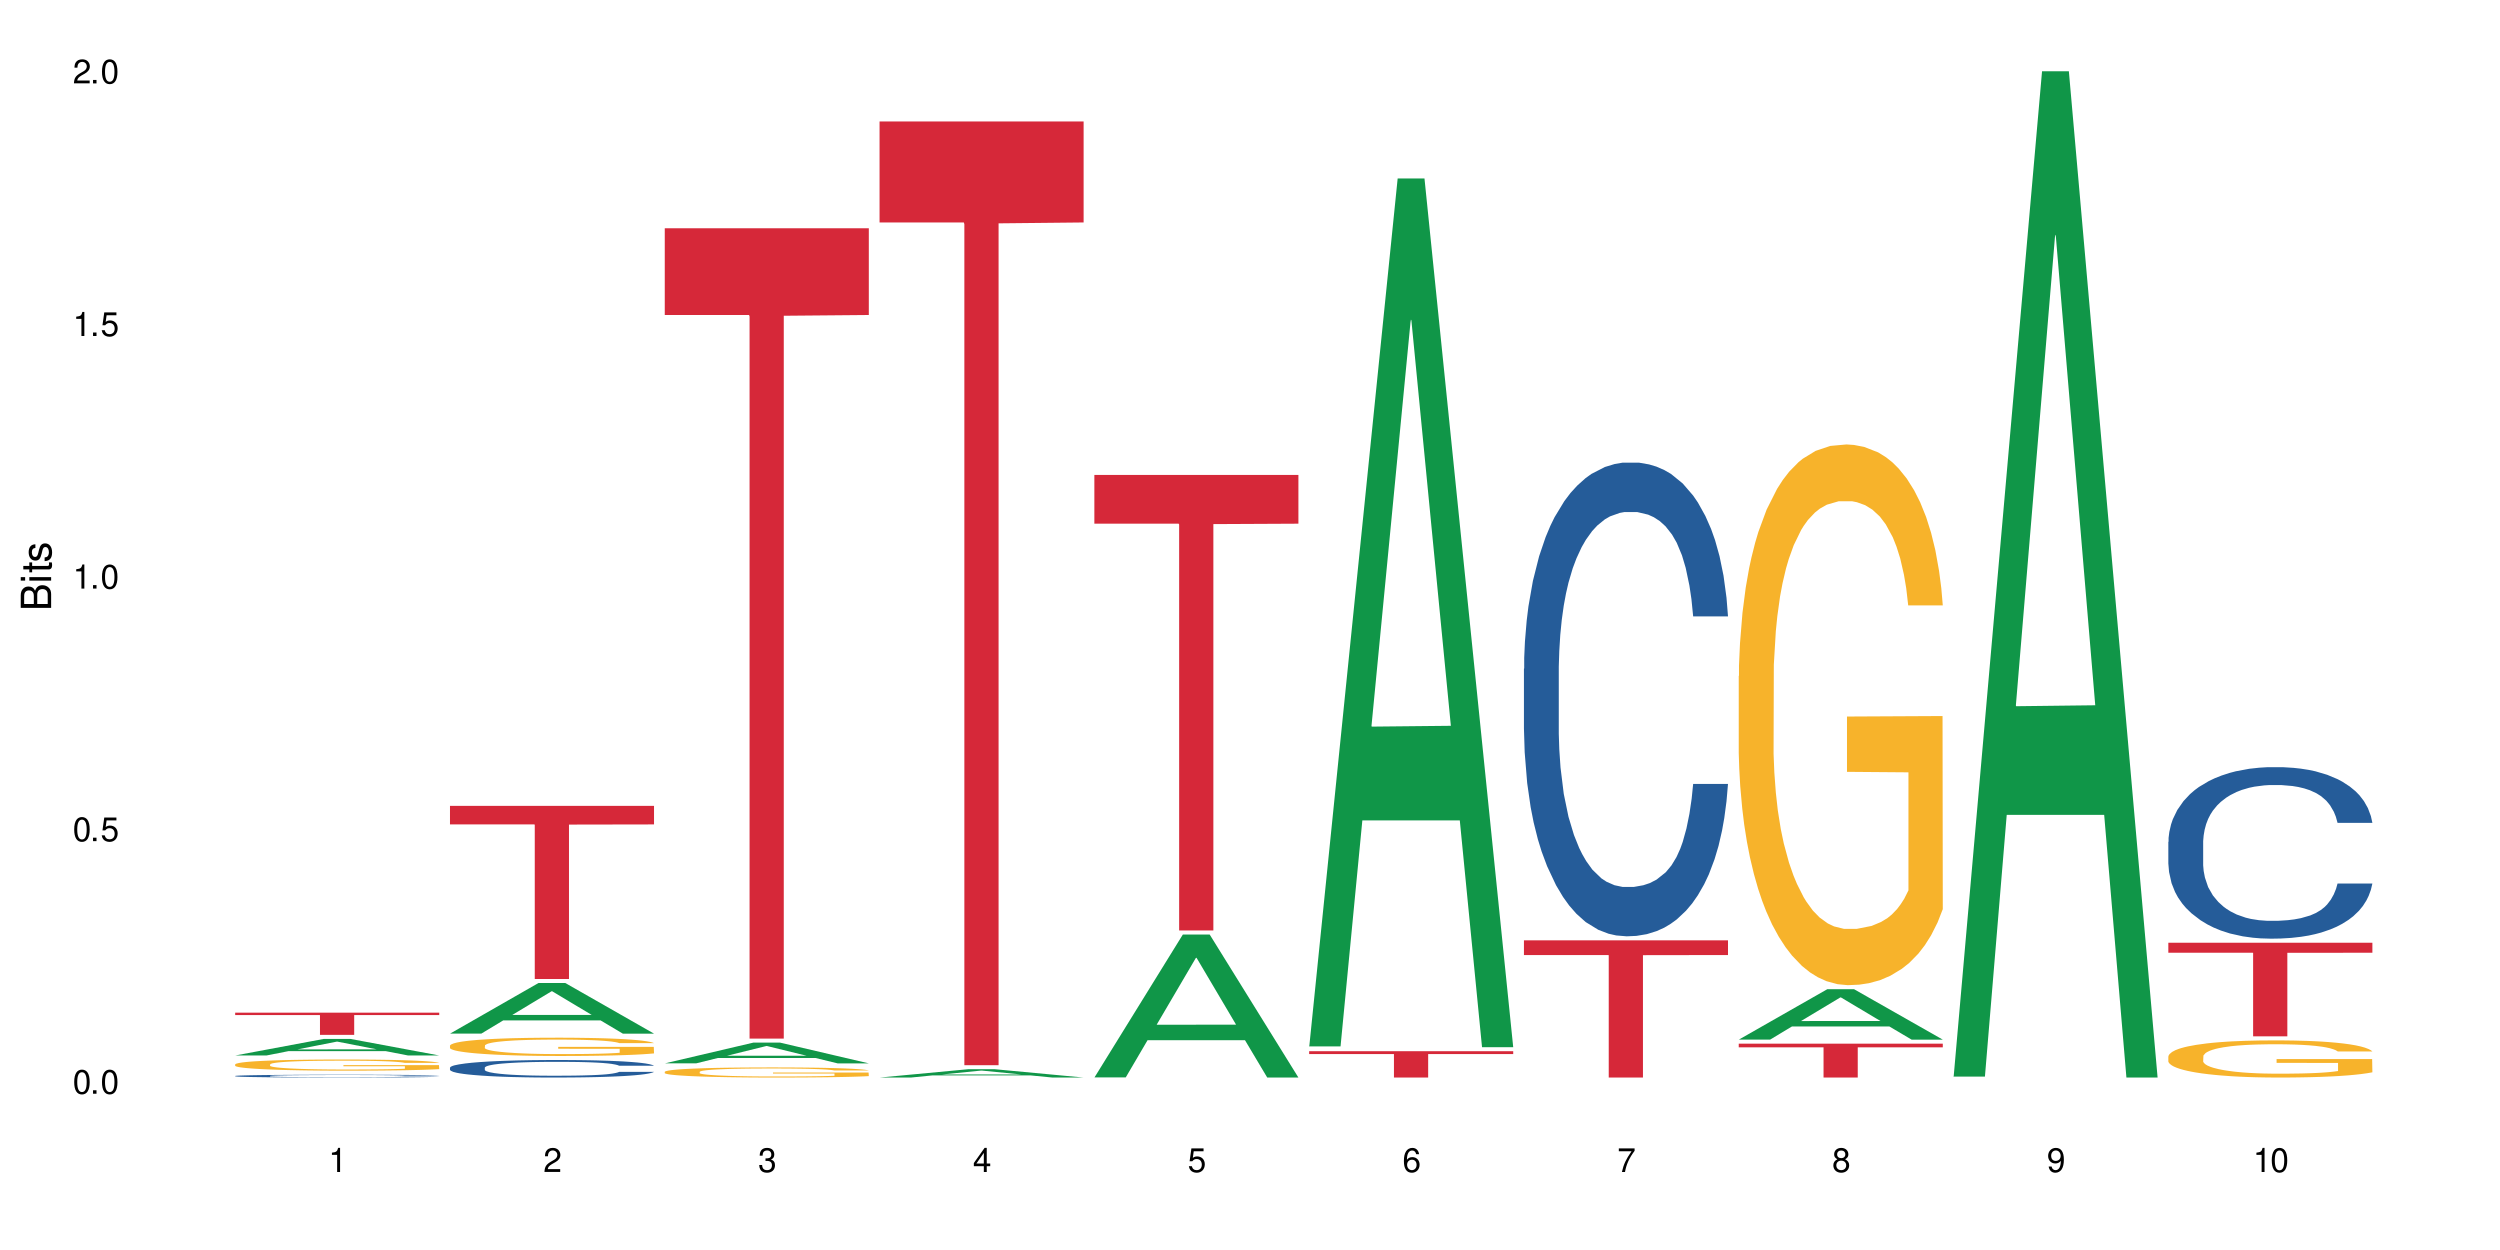 <?xml version="1.0" encoding="UTF-8"?>
<svg xmlns="http://www.w3.org/2000/svg" xmlns:xlink="http://www.w3.org/1999/xlink" width="720" height="360" viewBox="0 0 720 360">
<defs>
<g>
<g id="glyph-0-0">
</g>
<g id="glyph-0-1">
<path d="M 2.641 -6.938 C 2 -6.938 1.422 -6.656 1.078 -6.172 C 0.641 -5.562 0.406 -4.641 0.406 -3.359 C 0.406 -1.016 1.188 0.219 2.641 0.219 C 4.078 0.219 4.859 -1.016 4.859 -3.297 C 4.859 -4.641 4.656 -5.547 4.203 -6.172 C 3.844 -6.656 3.281 -6.938 2.641 -6.938 Z M 2.641 -6.188 C 3.547 -6.188 4 -5.25 4 -3.375 C 4 -1.406 3.562 -0.484 2.625 -0.484 C 1.734 -0.484 1.281 -1.438 1.281 -3.344 C 1.281 -5.25 1.734 -6.188 2.641 -6.188 Z M 2.641 -6.188 "/>
</g>
<g id="glyph-0-2">
<path d="M 1.828 -1 L 0.828 -1 L 0.828 0 L 1.828 0 Z M 1.828 -1 "/>
</g>
<g id="glyph-0-3">
<path d="M 4.562 -6.797 L 1.062 -6.797 L 0.547 -3.094 L 1.328 -3.094 C 1.719 -3.562 2.047 -3.734 2.578 -3.734 C 3.484 -3.734 4.062 -3.109 4.062 -2.094 C 4.062 -1.125 3.484 -0.531 2.578 -0.531 C 1.828 -0.531 1.375 -0.906 1.188 -1.672 L 0.328 -1.672 C 0.453 -1.109 0.547 -0.844 0.75 -0.594 C 1.125 -0.078 1.828 0.219 2.594 0.219 C 3.969 0.219 4.922 -0.781 4.922 -2.219 C 4.922 -3.562 4.031 -4.484 2.719 -4.484 C 2.25 -4.484 1.859 -4.359 1.469 -4.062 L 1.734 -5.969 L 4.562 -5.969 Z M 4.562 -6.797 "/>
</g>
<g id="glyph-0-4">
<path d="M 2.484 -4.938 L 2.484 0 L 3.328 0 L 3.328 -6.938 L 2.766 -6.938 C 2.469 -5.875 2.281 -5.734 0.984 -5.562 L 0.984 -4.938 Z M 2.484 -4.938 "/>
</g>
<g id="glyph-0-5">
<path d="M 4.859 -0.828 L 1.281 -0.828 C 1.359 -1.406 1.672 -1.781 2.5 -2.281 L 3.469 -2.828 C 4.406 -3.344 4.906 -4.062 4.906 -4.906 C 4.906 -5.484 4.672 -6.031 4.266 -6.406 C 3.859 -6.766 3.375 -6.938 2.719 -6.938 C 1.859 -6.938 1.219 -6.625 0.844 -6.031 C 0.609 -5.672 0.5 -5.234 0.484 -4.531 L 1.328 -4.531 C 1.359 -5.016 1.406 -5.281 1.531 -5.516 C 1.75 -5.938 2.188 -6.203 2.703 -6.203 C 3.469 -6.203 4.031 -5.641 4.031 -4.891 C 4.031 -4.344 3.719 -3.859 3.125 -3.516 L 2.234 -3 C 0.812 -2.172 0.406 -1.531 0.328 -0.016 L 4.859 -0.016 Z M 4.859 -0.828 "/>
</g>
<g id="glyph-0-6">
<path d="M 2.125 -3.188 L 2.578 -3.188 C 3.5 -3.188 3.984 -2.766 3.984 -1.922 C 3.984 -1.062 3.469 -0.531 2.594 -0.531 C 1.656 -0.531 1.203 -1 1.156 -2.016 L 0.312 -2.016 C 0.344 -1.453 0.438 -1.094 0.609 -0.781 C 0.953 -0.109 1.625 0.219 2.547 0.219 C 3.953 0.219 4.859 -0.625 4.859 -1.938 C 4.859 -2.828 4.516 -3.297 3.703 -3.594 C 4.344 -3.844 4.656 -4.328 4.656 -5.031 C 4.656 -6.219 3.875 -6.938 2.578 -6.938 C 1.203 -6.938 0.484 -6.172 0.453 -4.703 L 1.297 -4.703 C 1.312 -5.125 1.344 -5.359 1.453 -5.578 C 1.641 -5.969 2.062 -6.203 2.594 -6.203 C 3.344 -6.203 3.797 -5.75 3.797 -5 C 3.797 -4.516 3.609 -4.219 3.25 -4.047 C 3.016 -3.953 2.703 -3.922 2.125 -3.906 Z M 2.125 -3.188 "/>
</g>
<g id="glyph-0-7">
<path d="M 3.141 -1.672 L 3.141 0 L 3.984 0 L 3.984 -1.672 L 4.984 -1.672 L 4.984 -2.438 L 3.984 -2.438 L 3.984 -6.938 L 3.359 -6.938 L 0.266 -2.578 L 0.266 -1.672 Z M 3.141 -2.438 L 1 -2.438 L 3.141 -5.5 Z M 3.141 -2.438 "/>
</g>
<g id="glyph-0-8">
<path d="M 4.781 -5.125 C 4.609 -6.266 3.891 -6.938 2.844 -6.938 C 2.094 -6.938 1.422 -6.578 1.031 -5.953 C 0.594 -5.266 0.406 -4.422 0.406 -3.172 C 0.406 -2 0.578 -1.25 0.984 -0.641 C 1.359 -0.078 1.953 0.219 2.703 0.219 C 3.984 0.219 4.922 -0.75 4.922 -2.094 C 4.922 -3.375 4.062 -4.281 2.844 -4.281 C 2.172 -4.281 1.641 -4.031 1.281 -3.516 C 1.281 -5.234 1.828 -6.188 2.797 -6.188 C 3.391 -6.188 3.797 -5.797 3.938 -5.125 Z M 2.734 -3.531 C 3.547 -3.531 4.062 -2.953 4.062 -2.031 C 4.062 -1.156 3.484 -0.531 2.703 -0.531 C 1.922 -0.531 1.328 -1.188 1.328 -2.078 C 1.328 -2.938 1.906 -3.531 2.734 -3.531 Z M 2.734 -3.531 "/>
</g>
<g id="glyph-0-9">
<path d="M 4.984 -6.797 L 0.438 -6.797 L 0.438 -5.969 L 4.109 -5.969 C 2.5 -3.656 1.828 -2.234 1.328 0 L 2.219 0 C 2.594 -2.172 3.453 -4.047 4.984 -6.094 Z M 4.984 -6.797 "/>
</g>
<g id="glyph-0-10">
<path d="M 3.75 -3.656 C 4.469 -4.094 4.688 -4.438 4.688 -5.078 C 4.688 -6.172 3.844 -6.938 2.641 -6.938 C 1.438 -6.938 0.594 -6.172 0.594 -5.094 C 0.594 -4.438 0.812 -4.094 1.516 -3.656 C 0.734 -3.266 0.359 -2.703 0.359 -1.922 C 0.359 -0.656 1.281 0.219 2.641 0.219 C 3.984 0.219 4.922 -0.656 4.922 -1.922 C 4.922 -2.703 4.531 -3.266 3.75 -3.656 Z M 2.641 -6.188 C 3.359 -6.188 3.812 -5.75 3.812 -5.062 C 3.812 -4.406 3.344 -3.984 2.641 -3.984 C 1.922 -3.984 1.453 -4.406 1.453 -5.078 C 1.453 -5.75 1.922 -6.188 2.641 -6.188 Z M 2.641 -3.266 C 3.484 -3.266 4.062 -2.719 4.062 -1.906 C 4.062 -1.078 3.484 -0.531 2.625 -0.531 C 1.797 -0.531 1.219 -1.094 1.219 -1.906 C 1.219 -2.719 1.781 -3.266 2.641 -3.266 Z M 2.641 -3.266 "/>
</g>
<g id="glyph-0-11">
<path d="M 0.516 -1.578 C 0.672 -0.453 1.406 0.219 2.438 0.219 C 3.188 0.219 3.859 -0.141 4.266 -0.766 C 4.688 -1.453 4.891 -2.297 4.891 -3.547 C 4.891 -4.719 4.703 -5.453 4.312 -6.078 C 3.938 -6.641 3.344 -6.938 2.594 -6.938 C 1.297 -6.938 0.359 -5.969 0.359 -4.625 C 0.359 -3.344 1.234 -2.453 2.453 -2.453 C 3.094 -2.453 3.578 -2.672 4.016 -3.203 C 4 -1.484 3.469 -0.531 2.5 -0.531 C 1.906 -0.531 1.484 -0.906 1.359 -1.578 Z M 2.578 -6.203 C 3.375 -6.203 3.969 -5.531 3.969 -4.641 C 3.969 -3.797 3.391 -3.188 2.547 -3.188 C 1.734 -3.188 1.234 -3.766 1.234 -4.688 C 1.234 -5.562 1.797 -6.203 2.578 -6.203 Z M 2.578 -6.203 "/>
</g>
<g id="glyph-1-0">
</g>
<g id="glyph-1-1">
<path d="M 0 -0.953 L 0 -4.891 C 0 -5.719 -0.234 -6.344 -0.734 -6.797 C -1.188 -7.234 -1.812 -7.469 -2.5 -7.469 C -3.547 -7.469 -4.188 -7 -4.625 -5.875 C -4.984 -6.688 -5.625 -7.094 -6.531 -7.094 C -7.172 -7.094 -7.734 -6.859 -8.141 -6.391 C -8.562 -5.922 -8.75 -5.344 -8.75 -4.5 L -8.75 -0.953 Z M -4.984 -2.062 L -7.766 -2.062 L -7.766 -4.219 C -7.766 -4.844 -7.688 -5.203 -7.453 -5.5 C -7.219 -5.812 -6.859 -5.969 -6.375 -5.969 C -5.891 -5.969 -5.531 -5.812 -5.297 -5.5 C -5.062 -5.203 -4.984 -4.844 -4.984 -4.219 Z M -0.984 -2.062 L -4 -2.062 L -4 -4.781 C -4 -5.766 -3.438 -6.359 -2.484 -6.359 C -1.547 -6.359 -0.984 -5.766 -0.984 -4.781 Z M -0.984 -2.062 "/>
</g>
<g id="glyph-1-2">
<path d="M -6.281 -1.797 L -6.281 -0.797 L 0 -0.797 L 0 -1.797 Z M -8.75 -1.797 L -8.75 -0.797 L -7.484 -0.797 L -7.484 -1.797 Z M -8.75 -1.797 "/>
</g>
<g id="glyph-1-3">
<path d="M -6.281 -3.047 L -6.281 -2.016 L -8.016 -2.016 L -8.016 -1.016 L -6.281 -1.016 L -6.281 -0.172 L -5.469 -0.172 L -5.469 -1.016 L -0.719 -1.016 C -0.078 -1.016 0.281 -1.453 0.281 -2.234 C 0.281 -2.5 0.25 -2.719 0.188 -3.047 L -0.641 -3.047 C -0.609 -2.906 -0.594 -2.766 -0.594 -2.562 C -0.594 -2.141 -0.719 -2.016 -1.156 -2.016 L -5.469 -2.016 L -5.469 -3.047 Z M -6.281 -3.047 "/>
</g>
<g id="glyph-1-4">
<path d="M -4.531 -5.25 C -5.766 -5.25 -6.469 -4.422 -6.469 -2.969 C -6.469 -1.516 -5.719 -0.562 -4.547 -0.562 C -3.562 -0.562 -3.094 -1.062 -2.734 -2.562 L -2.516 -3.484 C -2.344 -4.188 -2.094 -4.469 -1.641 -4.469 C -1.047 -4.469 -0.641 -3.875 -0.641 -3 C -0.641 -2.453 -0.797 -2 -1.062 -1.75 C -1.25 -1.594 -1.422 -1.531 -1.875 -1.469 L -1.875 -0.406 C -0.422 -0.453 0.281 -1.266 0.281 -2.922 C 0.281 -4.5 -0.5 -5.516 -1.719 -5.516 C -2.656 -5.516 -3.172 -4.984 -3.469 -3.734 L -3.703 -2.766 C -3.891 -1.953 -4.156 -1.609 -4.594 -1.609 C -5.188 -1.609 -5.547 -2.125 -5.547 -2.938 C -5.547 -3.75 -5.203 -4.172 -4.531 -4.203 Z M -4.531 -5.25 "/>
</g>
</g>
</defs>
<rect x="-72" y="-36" width="864" height="432" fill="rgb(100%, 100%, 100%)" fill-opacity="1"/>
<path fill-rule="nonzero" fill="rgb(6.275%, 58.824%, 28.235%)" fill-opacity="1" d="M 67.73 303.973 L 67.793 303.969 L 93.223 299.215 L 100.945 299.215 L 126.5 303.977 L 117.52 303.977 L 111.117 302.734 L 83.051 302.734 L 76.773 303.973 L 67.73 303.973 L 85.75 302.219 L 108.543 302.215 L 97.176 299.992 L 97.051 299.988 L 96.926 300.004 L 85.688 302.215 L 85.75 302.219 Z M 67.73 303.973 "/>
<path fill-rule="nonzero" fill="rgb(14.51%, 36.078%, 60%)" fill-opacity="1" d="M 67.73 309.875 L 67.801 309.875 L 67.801 309.855 L 68.02 309.828 L 68.52 309.793 L 69.02 309.766 L 70.312 309.723 L 72.102 309.68 L 73.965 309.648 L 75.328 309.629 L 76.547 309.613 L 79.34 309.586 L 81.133 309.574 L 83.066 309.559 L 85.434 309.547 L 87.152 309.539 L 91.023 309.527 L 93.891 309.523 L 96.113 309.52 L 100.914 309.52 L 103.781 309.523 L 105.859 309.527 L 108.152 309.535 L 110.086 309.539 L 113.457 309.555 L 116.465 309.578 L 117.828 309.59 L 119.977 309.613 L 121.625 309.633 L 122.773 309.652 L 124.062 309.68 L 125.207 309.715 L 126.07 309.754 L 126.5 309.785 L 116.465 309.785 L 115.965 309.754 L 115.391 309.73 L 114.316 309.703 L 113.238 309.68 L 111.734 309.66 L 110.375 309.645 L 108.512 309.629 L 106.863 309.621 L 105.141 309.613 L 103.492 309.609 L 100.34 309.605 L 95.324 309.605 L 92.527 309.613 L 91.023 309.617 L 88.871 309.629 L 87.367 309.637 L 85.578 309.652 L 84.359 309.664 L 82.852 309.684 L 81.777 309.703 L 80.559 309.727 L 79.844 309.746 L 79.199 309.766 L 78.625 309.789 L 78.195 309.816 L 77.906 309.844 L 77.766 309.871 L 77.766 309.984 L 77.906 310.012 L 78.266 310.043 L 79.199 310.09 L 80.559 310.129 L 82.137 310.16 L 83.641 310.18 L 84.5 310.191 L 85.648 310.203 L 87.441 310.219 L 90.02 310.234 L 91.523 310.238 L 93.816 310.246 L 102.133 310.246 L 103.996 310.242 L 105.93 310.234 L 108.582 310.223 L 110.23 310.211 L 111.664 310.195 L 112.738 310.184 L 113.457 310.172 L 114.531 310.148 L 115.391 310.121 L 116.035 310.098 L 116.465 310.07 L 126.5 310.07 L 126.07 310.102 L 125.422 310.129 L 124.777 310.152 L 123.777 310.176 L 122.629 310.199 L 120.98 310.227 L 119.617 310.242 L 117.828 310.262 L 116.18 310.277 L 114.387 310.289 L 111.734 310.305 L 110.016 310.312 L 108.152 310.316 L 105.93 310.324 L 103.137 310.328 L 100.125 310.332 L 94.32 310.332 L 92.098 310.328 L 89.16 310.32 L 85.504 310.309 L 82.852 310.293 L 80.773 310.281 L 78.984 310.266 L 76.977 310.246 L 74.395 310.211 L 72.82 310.188 L 71.746 310.168 L 70.527 310.137 L 69.664 310.113 L 68.664 310.07 L 67.945 310.016 L 67.73 309.977 Z M 67.73 309.875 "/>
<path fill-rule="nonzero" fill="rgb(96.863%, 70.196%, 16.863%)" fill-opacity="1" d="M 67.73 306.52 L 67.801 306.516 L 67.801 306.457 L 68.09 306.324 L 68.805 306.145 L 69.738 305.992 L 70.742 305.875 L 71.387 305.812 L 72.461 305.727 L 73.395 305.66 L 75.758 305.527 L 78.77 305.406 L 80.418 305.352 L 82.281 305.301 L 84.93 305.246 L 86.148 305.227 L 89.875 305.18 L 94.105 305.148 L 98.762 305.141 L 100.914 305.145 L 103.852 305.156 L 107.863 305.188 L 110.16 305.219 L 111.949 305.246 L 113.812 305.285 L 116.105 305.344 L 118.258 305.414 L 119.977 305.484 L 121.695 305.574 L 123.129 305.668 L 124.348 305.77 L 125.422 305.895 L 126.07 305.996 L 126.5 306.098 L 116.535 306.098 L 115.965 305.996 L 115.32 305.918 L 114.242 305.82 L 113.168 305.75 L 112.094 305.691 L 110.086 305.617 L 108.367 305.57 L 106.215 305.527 L 104.137 305.504 L 101.773 305.484 L 100.34 305.48 L 96.543 305.48 L 93.102 305.5 L 91.094 305.523 L 89.66 305.547 L 87.656 305.59 L 86.438 305.625 L 85.719 305.648 L 83.57 305.738 L 82.137 305.824 L 81.348 305.879 L 80.344 305.965 L 79.629 306.047 L 78.84 306.164 L 78.41 306.25 L 77.836 306.449 L 77.766 306.98 L 77.98 307.09 L 78.41 307.211 L 78.984 307.316 L 79.844 307.43 L 80.703 307.516 L 82.207 307.629 L 83.496 307.707 L 84.5 307.754 L 86.438 307.836 L 87.227 307.859 L 89.09 307.914 L 91.023 307.953 L 93.387 307.988 L 95.18 308.008 L 98.047 308.023 L 101.703 308.023 L 106 308.004 L 108.727 307.98 L 110.59 307.957 L 111.809 307.938 L 113.312 307.906 L 114.387 307.875 L 115.391 307.844 L 116.609 307.793 L 116.609 307.09 L 98.906 307.09 L 98.906 306.758 L 126.426 306.758 L 126.5 307.906 L 124.992 307.984 L 123.129 308.059 L 121.34 308.121 L 119.477 308.168 L 116.824 308.227 L 114.672 308.262 L 111.375 308.301 L 108.367 308.328 L 105.215 308.344 L 102.418 308.355 L 99.121 308.355 L 96.184 308.352 L 93.031 308.332 L 90.52 308.309 L 88.227 308.281 L 85.934 308.242 L 83.066 308.18 L 81.203 308.133 L 79.27 308.07 L 77.336 307.996 L 75.613 307.918 L 74.469 307.855 L 73.32 307.785 L 72.102 307.695 L 70.957 307.598 L 70.098 307.504 L 69.309 307.402 L 68.734 307.305 L 68.16 307.172 L 67.875 307.066 L 67.73 306.977 Z M 67.73 306.52 "/>
<path fill-rule="nonzero" fill="rgb(83.922%, 15.686%, 22.353%)" fill-opacity="1" d="M 67.73 291.656 L 126.5 291.656 L 126.5 292.344 L 102.008 292.348 L 102.008 298.051 L 92.152 298.051 L 92.152 292.355 L 92.008 292.344 L 67.73 292.344 Z M 67.73 291.656 "/>
<path fill-rule="nonzero" fill="rgb(6.275%, 58.824%, 28.235%)" fill-opacity="1" d="M 129.594 297.676 L 129.656 297.664 L 155.082 283.109 L 162.805 283.109 L 188.359 297.691 L 179.383 297.691 L 172.977 293.883 L 144.91 293.883 L 138.633 297.676 L 129.594 297.676 L 147.613 292.309 L 170.402 292.297 L 159.039 285.492 L 158.914 285.477 L 158.789 285.52 L 147.547 292.297 L 147.613 292.309 Z M 129.594 297.676 "/>
<path fill-rule="nonzero" fill="rgb(14.51%, 36.078%, 60%)" fill-opacity="1" d="M 129.594 307.48 L 129.664 307.477 L 129.664 307.367 L 129.879 307.191 L 130.379 306.969 L 130.883 306.816 L 132.172 306.547 L 133.965 306.281 L 135.828 306.078 L 137.188 305.961 L 138.406 305.867 L 141.203 305.695 L 142.992 305.609 L 144.93 305.531 L 147.293 305.453 L 149.016 305.406 L 152.883 305.332 L 155.75 305.301 L 157.973 305.285 L 162.773 305.285 L 165.641 305.305 L 167.719 305.328 L 170.012 305.363 L 171.949 305.406 L 175.316 305.508 L 178.324 305.637 L 179.688 305.711 L 181.836 305.855 L 183.484 305.992 L 184.633 306.113 L 185.922 306.281 L 187.07 306.492 L 187.93 306.727 L 188.359 306.926 L 178.324 306.926 L 177.824 306.738 L 177.25 306.598 L 176.176 306.406 L 175.102 306.273 L 173.598 306.141 L 172.234 306.051 L 170.371 305.965 L 168.723 305.91 L 167.004 305.867 L 165.355 305.84 L 162.199 305.812 L 158.547 305.812 L 157.184 305.82 L 154.391 305.859 L 152.883 305.891 L 150.734 305.957 L 149.23 306.016 L 147.438 306.109 L 146.219 306.188 L 144.715 306.305 L 143.641 306.41 L 142.422 306.562 L 141.703 306.68 L 141.059 306.809 L 140.484 306.961 L 140.055 307.121 L 139.77 307.293 L 139.625 307.457 L 139.625 308.176 L 139.77 308.34 L 140.129 308.535 L 141.059 308.816 L 142.422 309.059 L 143.996 309.254 L 145.504 309.391 L 146.363 309.457 L 147.508 309.531 L 149.301 309.621 L 151.879 309.715 L 153.387 309.75 L 155.68 309.789 L 158.043 309.805 L 161.199 309.805 L 163.992 309.789 L 165.855 309.766 L 167.789 309.727 L 170.441 309.648 L 172.09 309.574 L 173.523 309.488 L 174.598 309.402 L 175.316 309.328 L 176.391 309.184 L 177.25 309.027 L 177.895 308.867 L 178.324 308.707 L 188.359 308.707 L 187.93 308.895 L 187.285 309.074 L 186.641 309.207 L 185.637 309.367 L 184.488 309.512 L 182.84 309.672 L 181.48 309.777 L 179.688 309.895 L 178.039 309.98 L 176.246 310.059 L 173.598 310.152 L 171.875 310.199 L 170.012 310.238 L 167.789 310.277 L 164.996 310.309 L 161.984 310.328 L 159.191 310.332 L 156.18 310.324 L 153.957 310.305 L 151.02 310.262 L 147.367 310.18 L 144.715 310.094 L 142.637 310.004 L 140.844 309.914 L 138.836 309.789 L 136.258 309.586 L 134.68 309.43 L 133.605 309.301 L 132.387 309.121 L 131.527 308.957 L 130.523 308.699 L 129.809 308.371 L 129.594 308.117 Z M 129.594 307.48 "/>
<path fill-rule="nonzero" fill="rgb(96.863%, 70.196%, 16.863%)" fill-opacity="1" d="M 129.594 301.109 L 129.664 301.105 L 129.664 301.012 L 129.949 300.793 L 130.668 300.496 L 131.598 300.25 L 132.602 300.059 L 133.246 299.957 L 134.32 299.812 L 135.254 299.707 L 137.617 299.488 L 140.629 299.289 L 142.277 299.203 L 144.141 299.121 L 146.793 299.027 L 148.012 298.996 L 151.738 298.918 L 155.965 298.871 L 160.625 298.855 L 162.773 298.859 L 165.711 298.879 L 169.727 298.934 L 172.02 298.98 L 173.812 299.027 L 175.676 299.09 L 177.969 299.188 L 180.117 299.301 L 181.836 299.418 L 183.559 299.562 L 184.992 299.715 L 186.211 299.883 L 187.285 300.086 L 187.93 300.254 L 188.359 300.422 L 178.398 300.422 L 177.824 300.254 L 177.18 300.125 L 176.105 299.965 L 175.031 299.852 L 173.953 299.758 L 171.949 299.633 L 170.227 299.559 L 168.078 299.488 L 166 299.445 L 163.633 299.418 L 162.199 299.406 L 158.402 299.406 L 154.961 299.441 L 152.957 299.48 L 151.523 299.52 L 149.516 299.59 L 148.297 299.648 L 147.582 299.688 L 145.43 299.836 L 143.996 299.973 L 143.207 300.062 L 142.207 300.207 L 141.488 300.336 L 140.699 300.527 L 140.27 300.672 L 139.695 301 L 139.625 301.867 L 139.84 302.051 L 140.27 302.246 L 140.844 302.418 L 141.703 302.602 L 142.562 302.742 L 144.07 302.93 L 145.359 303.055 L 146.363 303.137 L 148.297 303.266 L 149.086 303.309 L 150.949 303.395 L 152.883 303.465 L 155.25 303.52 L 157.039 303.551 L 159.906 303.574 L 163.562 303.574 L 167.863 303.547 L 170.586 303.508 L 172.449 303.469 L 173.668 303.434 L 175.172 303.383 L 176.246 303.332 L 177.25 303.281 L 178.469 303.199 L 178.469 302.051 L 160.766 302.043 L 160.766 301.504 L 188.289 301.5 L 188.359 303.383 L 186.855 303.512 L 184.992 303.637 L 183.199 303.734 L 181.336 303.816 L 178.684 303.906 L 176.535 303.965 L 173.238 304.031 L 170.227 304.074 L 167.074 304.102 L 164.277 304.117 L 160.984 304.121 L 158.043 304.113 L 154.891 304.086 L 152.383 304.047 L 150.09 303.996 L 147.797 303.934 L 144.93 303.832 L 143.066 303.754 L 141.129 303.652 L 139.195 303.531 L 137.477 303.402 L 136.328 303.301 L 135.184 303.184 L 133.965 303.039 L 132.816 302.875 L 131.957 302.727 L 131.168 302.559 L 130.594 302.398 L 130.023 302.184 L 129.734 302.012 L 129.594 301.863 Z M 129.594 301.109 "/>
<path fill-rule="nonzero" fill="rgb(83.922%, 15.686%, 22.353%)" fill-opacity="1" d="M 129.594 232.098 L 188.359 232.098 L 188.359 237.434 L 163.867 237.48 L 163.867 281.945 L 154.012 281.945 L 154.012 237.527 L 153.871 237.434 L 129.594 237.434 Z M 129.594 232.098 "/>
<path fill-rule="nonzero" fill="rgb(6.275%, 58.824%, 28.235%)" fill-opacity="1" d="M 191.453 306.246 L 191.516 306.242 L 216.945 300.277 L 224.668 300.277 L 250.219 306.254 L 241.242 306.254 L 234.84 304.695 L 206.773 304.695 L 200.492 306.246 L 191.453 306.246 L 209.473 304.047 L 232.266 304.043 L 220.898 301.254 L 220.773 301.25 L 220.648 301.266 L 209.41 304.043 L 209.473 304.047 Z M 191.453 306.246 "/>
<path fill-rule="nonzero" fill="rgb(96.863%, 70.196%, 16.863%)" fill-opacity="1" d="M 191.453 308.664 L 191.523 308.664 L 191.523 308.609 L 191.812 308.488 L 192.527 308.324 L 193.461 308.188 L 194.461 308.082 L 195.109 308.027 L 196.184 307.945 L 197.113 307.887 L 199.48 307.77 L 202.488 307.656 L 204.137 307.609 L 206 307.562 L 208.652 307.512 L 209.871 307.496 L 213.598 307.453 L 217.828 307.426 L 222.484 307.418 L 224.637 307.422 L 227.574 307.43 L 231.586 307.461 L 233.879 307.488 L 235.672 307.512 L 237.535 307.547 L 239.828 307.602 L 241.98 307.664 L 243.699 307.73 L 245.418 307.809 L 246.852 307.895 L 248.07 307.988 L 249.145 308.098 L 249.789 308.191 L 250.219 308.285 L 240.258 308.285 L 239.684 308.191 L 239.039 308.121 L 237.965 308.031 L 236.891 307.969 L 235.816 307.918 L 233.809 307.848 L 232.09 307.805 L 229.938 307.77 L 227.859 307.746 L 225.496 307.73 L 224.062 307.723 L 220.262 307.723 L 216.824 307.742 L 214.816 307.762 L 213.383 307.785 L 211.375 307.824 L 210.156 307.855 L 209.441 307.879 L 207.293 307.961 L 205.859 308.035 L 205.07 308.086 L 204.066 308.164 L 203.348 308.238 L 202.562 308.344 L 202.133 308.422 L 201.559 308.605 L 201.484 309.082 L 201.703 309.184 L 202.133 309.293 L 202.703 309.391 L 203.566 309.492 L 204.426 309.57 L 205.93 309.672 L 207.219 309.742 L 208.223 309.785 L 210.156 309.859 L 210.945 309.883 L 212.809 309.93 L 214.746 309.969 L 217.109 310 L 218.902 310.016 L 221.77 310.027 L 225.422 310.027 L 229.723 310.012 L 232.445 309.992 L 234.309 309.969 L 235.527 309.953 L 237.035 309.922 L 238.109 309.895 L 239.113 309.867 L 240.332 309.82 L 240.332 309.184 L 222.629 309.184 L 222.629 308.883 L 250.148 308.883 L 250.219 309.922 L 248.715 309.996 L 246.852 310.062 L 245.059 310.117 L 243.195 310.16 L 240.547 310.211 L 238.395 310.246 L 235.098 310.281 L 232.09 310.305 L 228.934 310.32 L 226.141 310.328 L 222.844 310.332 L 219.906 310.328 L 216.75 310.312 L 214.242 310.289 L 211.949 310.262 L 209.656 310.23 L 206.789 310.172 L 204.926 310.129 L 202.992 310.07 L 201.055 310.004 L 199.336 309.934 L 198.191 309.879 L 197.043 309.812 L 195.824 309.734 L 194.68 309.645 L 193.816 309.559 L 193.031 309.469 L 192.457 309.379 L 191.883 309.258 L 191.598 309.164 L 191.453 309.082 Z M 191.453 308.664 "/>
<path fill-rule="nonzero" fill="rgb(83.922%, 15.686%, 22.353%)" fill-opacity="1" d="M 191.453 65.738 L 250.219 65.738 L 250.219 90.719 L 225.727 90.938 L 225.727 299.113 L 215.875 299.113 L 215.875 91.156 L 215.73 90.719 L 191.453 90.719 Z M 191.453 65.738 "/>
<path fill-rule="nonzero" fill="rgb(6.275%, 58.824%, 28.235%)" fill-opacity="1" d="M 253.312 310.332 L 253.375 310.328 L 278.805 307.938 L 286.527 307.938 L 312.082 310.332 L 303.102 310.332 L 296.699 309.707 L 268.633 309.707 L 262.355 310.332 L 253.312 310.332 L 271.332 309.449 L 294.125 309.445 L 282.762 308.328 L 282.633 308.324 L 282.508 308.332 L 271.27 309.445 L 271.332 309.449 Z M 253.312 310.332 "/>
<path fill-rule="nonzero" fill="rgb(83.922%, 15.686%, 22.353%)" fill-opacity="1" d="M 253.312 34.973 L 312.082 34.973 L 312.082 64.066 L 287.59 64.324 L 287.59 306.773 L 277.734 306.773 L 277.734 64.578 L 277.594 64.066 L 253.312 64.066 Z M 253.312 34.973 "/>
<path fill-rule="nonzero" fill="rgb(6.275%, 58.824%, 28.235%)" fill-opacity="1" d="M 315.176 310.293 L 315.238 310.254 L 340.664 269.141 L 348.387 269.141 L 373.941 310.332 L 364.965 310.332 L 358.559 299.578 L 330.496 299.578 L 324.215 310.293 L 315.176 310.293 L 333.195 295.133 L 355.984 295.094 L 344.621 275.871 L 344.496 275.832 L 344.371 275.945 L 333.133 295.094 L 333.195 295.133 Z M 315.176 310.293 "/>
<path fill-rule="nonzero" fill="rgb(83.922%, 15.686%, 22.353%)" fill-opacity="1" d="M 315.176 136.777 L 373.941 136.777 L 373.941 150.82 L 349.449 150.941 L 349.449 267.977 L 339.594 267.977 L 339.594 151.066 L 339.453 150.82 L 315.176 150.82 Z M 315.176 136.777 "/>
<path fill-rule="nonzero" fill="rgb(6.275%, 58.824%, 28.235%)" fill-opacity="1" d="M 377.035 301.355 L 377.098 301.121 L 402.527 51.398 L 410.25 51.398 L 435.805 301.59 L 426.824 301.59 L 420.422 236.281 L 392.355 236.281 L 386.078 301.355 L 377.035 301.355 L 395.055 209.266 L 417.848 209.031 L 406.48 92.273 L 406.355 92.039 L 406.23 92.746 L 394.992 209.031 L 395.055 209.266 Z M 377.035 301.355 "/>
<path fill-rule="nonzero" fill="rgb(83.922%, 15.686%, 22.353%)" fill-opacity="1" d="M 377.035 302.754 L 435.805 302.754 L 435.805 303.566 L 411.312 303.57 L 411.312 310.332 L 401.457 310.332 L 401.457 303.578 L 401.312 303.566 L 377.035 303.566 Z M 377.035 302.754 "/>
<path fill-rule="nonzero" fill="rgb(14.51%, 36.078%, 60%)" fill-opacity="1" d="M 438.895 192.605 L 438.969 192.48 L 438.969 189.488 L 439.184 184.75 L 439.684 178.766 L 440.188 174.648 L 441.477 167.293 L 443.27 160.188 L 445.133 154.699 L 446.492 151.457 L 447.711 148.965 L 450.508 144.352 L 452.297 141.98 L 454.234 139.863 L 456.598 137.742 L 458.316 136.496 L 462.188 134.5 L 465.055 133.629 L 467.277 133.254 L 472.078 133.254 L 474.945 133.754 L 477.023 134.375 L 479.316 135.375 L 481.254 136.496 L 484.621 139.238 L 487.629 142.73 L 488.992 144.727 L 491.141 148.59 L 492.789 152.332 L 493.938 155.574 L 495.227 160.188 L 496.375 165.797 L 497.234 172.156 L 497.664 177.516 L 487.629 177.516 L 487.129 172.531 L 486.555 168.664 L 485.48 163.551 L 484.406 159.938 L 482.898 156.32 L 481.539 153.953 L 479.676 151.582 L 478.027 150.086 L 476.309 148.965 L 474.66 148.215 L 471.504 147.469 L 467.852 147.469 L 466.488 147.719 L 463.691 148.715 L 462.188 149.586 L 460.039 151.332 L 458.535 152.953 L 456.742 155.449 L 455.523 157.566 L 454.02 160.809 L 452.941 163.676 L 451.727 167.793 L 451.008 170.91 L 450.363 174.398 L 449.789 178.516 L 449.359 182.879 L 449.074 187.492 L 448.93 191.98 L 448.93 211.309 L 449.074 215.797 L 449.43 221.031 L 450.363 228.637 L 451.727 235.246 L 453.301 240.484 L 454.805 244.223 L 455.668 245.969 L 456.812 247.965 L 458.605 250.457 L 461.184 252.953 L 462.691 253.949 L 464.984 254.945 L 467.348 255.445 L 470.5 255.445 L 473.297 254.945 L 475.16 254.324 L 477.094 253.324 L 479.746 251.207 L 481.395 249.211 L 482.828 246.844 L 483.902 244.473 L 484.621 242.477 L 485.695 238.613 L 486.555 234.375 L 487.199 230.008 L 487.629 225.77 L 497.664 225.77 L 497.234 230.758 L 496.59 235.621 L 495.945 239.238 L 494.941 243.602 L 493.793 247.465 L 492.145 251.828 L 490.785 254.699 L 488.992 257.816 L 487.344 260.184 L 485.551 262.305 L 482.898 264.797 L 481.18 266.043 L 479.316 267.164 L 477.094 268.164 L 474.301 269.035 L 471.289 269.535 L 468.496 269.66 L 465.484 269.41 L 463.262 268.91 L 460.324 267.789 L 456.668 265.547 L 454.02 263.176 L 451.941 260.809 L 450.148 258.312 L 448.141 254.945 L 445.562 249.461 L 443.984 245.223 L 442.91 241.73 L 441.691 236.867 L 440.832 232.504 L 439.828 225.52 L 439.109 216.668 L 438.895 209.812 Z M 438.895 192.605 "/>
<path fill-rule="nonzero" fill="rgb(83.922%, 15.686%, 22.353%)" fill-opacity="1" d="M 438.895 270.824 L 497.664 270.824 L 497.664 275.051 L 473.172 275.09 L 473.172 310.332 L 463.316 310.332 L 463.316 275.125 L 463.176 275.051 L 438.895 275.051 Z M 438.895 270.824 "/>
<path fill-rule="nonzero" fill="rgb(6.275%, 58.824%, 28.235%)" fill-opacity="1" d="M 500.758 299.406 L 500.82 299.391 L 526.25 284.895 L 533.973 284.895 L 559.523 299.418 L 550.547 299.418 L 544.141 295.625 L 516.078 295.625 L 509.797 299.406 L 500.758 299.406 L 518.777 294.059 L 541.566 294.043 L 530.203 287.266 L 530.078 287.254 L 529.953 287.293 L 518.715 294.043 L 518.777 294.059 Z M 500.758 299.406 "/>
<path fill-rule="nonzero" fill="rgb(96.863%, 70.196%, 16.863%)" fill-opacity="1" d="M 500.758 194.699 L 500.828 194.559 L 500.828 191.715 L 501.117 185.312 L 501.832 176.496 L 502.766 169.242 L 503.766 163.555 L 504.414 160.57 L 505.488 156.301 L 506.418 153.172 L 508.785 146.773 L 511.793 140.801 L 513.441 138.238 L 515.305 135.824 L 517.957 133.121 L 519.176 132.125 L 522.902 129.848 L 527.133 128.426 L 531.789 128 L 533.938 128.145 L 536.879 128.711 L 540.891 130.277 L 543.184 131.699 L 544.977 133.121 L 546.84 134.969 L 549.133 137.812 L 551.281 141.227 L 553.004 144.641 L 554.723 148.906 L 556.156 153.457 L 557.375 158.434 L 558.449 164.41 L 559.094 169.387 L 559.523 174.363 L 549.562 174.363 L 548.988 169.387 L 548.344 165.547 L 547.27 160.852 L 546.195 157.441 L 545.121 154.738 L 543.113 151.039 L 541.395 148.766 L 539.242 146.773 L 537.164 145.492 L 534.801 144.641 L 533.367 144.355 L 529.566 144.355 L 526.129 145.352 L 524.121 146.488 L 522.688 147.625 L 520.68 149.762 L 519.461 151.465 L 518.746 152.605 L 516.598 157.012 L 515.164 160.996 L 514.375 163.695 L 513.371 167.965 L 512.652 171.805 L 511.867 177.492 L 511.438 181.758 L 510.863 191.43 L 510.789 217.027 L 511.004 222.434 L 511.438 228.266 L 512.008 233.383 L 512.867 238.789 L 513.73 242.914 L 515.234 248.457 L 516.523 252.156 L 517.527 254.574 L 519.461 258.414 L 520.25 259.695 L 522.113 262.254 L 524.051 264.246 L 526.414 265.953 L 528.207 266.805 L 531.074 267.516 L 534.727 267.516 L 539.027 266.664 L 541.75 265.523 L 543.613 264.387 L 544.832 263.391 L 546.34 261.828 L 547.414 260.406 L 548.418 258.84 L 549.633 256.422 L 549.633 222.434 L 531.934 222.289 L 531.934 206.363 L 559.453 206.219 L 559.523 261.828 L 558.02 265.668 L 556.156 269.363 L 554.363 272.211 L 552.5 274.629 L 549.852 277.328 L 547.699 279.035 L 544.402 281.027 L 541.395 282.309 L 538.238 283.16 L 535.445 283.586 L 532.148 283.73 L 529.211 283.445 L 526.055 282.59 L 523.547 281.453 L 521.254 280.031 L 518.961 278.184 L 516.094 275.195 L 514.23 272.777 L 512.297 269.793 L 510.359 266.234 L 508.641 262.395 L 507.492 259.41 L 506.348 255.996 L 505.129 251.73 L 503.98 246.895 L 503.121 242.484 L 502.332 237.508 L 501.762 232.816 L 501.188 226.414 L 500.902 221.297 L 500.758 216.887 Z M 500.758 194.699 "/>
<path fill-rule="nonzero" fill="rgb(83.922%, 15.686%, 22.353%)" fill-opacity="1" d="M 500.758 300.582 L 559.523 300.582 L 559.523 301.625 L 535.031 301.637 L 535.031 310.332 L 525.18 310.332 L 525.18 301.645 L 525.035 301.625 L 500.758 301.625 Z M 500.758 300.582 "/>
<path fill-rule="nonzero" fill="rgb(6.275%, 58.824%, 28.235%)" fill-opacity="1" d="M 562.617 310.059 L 562.68 309.789 L 588.109 20.527 L 595.832 20.527 L 621.387 310.332 L 612.406 310.332 L 606.004 234.684 L 577.938 234.684 L 571.66 310.059 L 562.617 310.059 L 580.637 203.391 L 603.43 203.117 L 592.066 67.875 L 591.938 67.602 L 591.812 68.418 L 580.574 203.117 L 580.637 203.391 Z M 562.617 310.059 "/>
<path fill-rule="nonzero" fill="rgb(14.51%, 36.078%, 60%)" fill-opacity="1" d="M 624.48 242.445 L 624.551 242.398 L 624.551 241.316 L 624.766 239.602 L 625.266 237.434 L 625.77 235.945 L 627.059 233.281 L 628.852 230.711 L 630.715 228.723 L 632.074 227.551 L 633.293 226.648 L 636.09 224.977 L 637.879 224.121 L 639.816 223.352 L 642.18 222.586 L 643.902 222.133 L 647.77 221.41 L 650.637 221.098 L 652.859 220.961 L 657.66 220.961 L 660.527 221.141 L 662.605 221.367 L 664.898 221.727 L 666.836 222.133 L 670.203 223.129 L 673.215 224.391 L 674.574 225.113 L 676.727 226.512 L 678.375 227.867 L 679.52 229.039 L 680.809 230.711 L 681.957 232.742 L 682.816 235.043 L 683.246 236.984 L 673.215 236.984 L 672.711 235.18 L 672.137 233.777 L 671.062 231.93 L 669.988 230.621 L 668.484 229.312 L 667.121 228.453 L 665.258 227.594 L 663.609 227.055 L 661.891 226.648 L 660.242 226.375 L 657.086 226.105 L 653.434 226.105 L 652.07 226.195 L 649.277 226.559 L 647.77 226.875 L 645.621 227.504 L 644.117 228.094 L 642.324 228.996 L 641.105 229.762 L 639.602 230.934 L 638.527 231.973 L 637.309 233.465 L 636.59 234.59 L 635.945 235.855 L 635.371 237.344 L 634.941 238.926 L 634.656 240.594 L 634.512 242.219 L 634.512 249.215 L 634.656 250.84 L 635.016 252.734 L 635.945 255.488 L 637.309 257.883 L 638.883 259.777 L 640.391 261.133 L 641.25 261.762 L 642.395 262.484 L 644.188 263.387 L 646.766 264.289 L 648.273 264.652 L 650.566 265.012 L 652.93 265.191 L 656.086 265.191 L 658.879 265.012 L 660.742 264.785 L 662.68 264.426 L 665.328 263.66 L 666.977 262.938 L 668.41 262.078 L 669.488 261.223 L 670.203 260.5 L 671.277 259.102 L 672.137 257.566 L 672.781 255.984 L 673.215 254.449 L 683.246 254.449 L 682.816 256.258 L 682.172 258.016 L 681.527 259.324 L 680.523 260.906 L 679.375 262.305 L 677.727 263.883 L 676.367 264.922 L 674.574 266.051 L 672.926 266.91 L 671.133 267.676 L 668.484 268.578 L 666.762 269.031 L 664.898 269.438 L 662.68 269.797 L 659.883 270.113 L 656.871 270.293 L 654.078 270.34 L 651.066 270.25 L 648.848 270.066 L 645.906 269.66 L 642.254 268.848 L 639.602 267.992 L 637.523 267.133 L 635.73 266.23 L 633.723 265.012 L 631.145 263.027 L 629.566 261.492 L 628.492 260.227 L 627.273 258.469 L 626.414 256.887 L 625.41 254.359 L 624.695 251.156 L 624.48 248.672 Z M 624.48 242.445 "/>
<path fill-rule="nonzero" fill="rgb(96.863%, 70.196%, 16.863%)" fill-opacity="1" d="M 624.48 304.215 L 624.551 304.203 L 624.551 304.008 L 624.836 303.57 L 625.555 302.965 L 626.484 302.465 L 627.488 302.074 L 628.133 301.867 L 629.207 301.574 L 630.141 301.359 L 632.504 300.922 L 635.516 300.508 L 637.164 300.332 L 639.027 300.168 L 641.68 299.98 L 642.898 299.914 L 646.625 299.758 L 650.852 299.66 L 655.512 299.629 L 657.66 299.641 L 660.598 299.68 L 664.613 299.785 L 666.906 299.883 L 668.699 299.98 L 670.562 300.109 L 672.855 300.305 L 675.004 300.539 L 676.727 300.773 L 678.445 301.066 L 679.879 301.379 L 681.098 301.723 L 682.172 302.133 L 682.816 302.473 L 683.246 302.816 L 673.285 302.816 L 672.711 302.473 L 672.066 302.211 L 670.992 301.887 L 669.918 301.652 L 668.84 301.469 L 666.836 301.215 L 665.113 301.059 L 662.965 300.922 L 660.887 300.832 L 658.52 300.773 L 657.086 300.754 L 653.289 300.754 L 649.848 300.824 L 647.844 300.902 L 646.41 300.98 L 644.402 301.125 L 643.184 301.242 L 642.469 301.32 L 640.316 301.625 L 638.883 301.898 L 638.098 302.082 L 637.094 302.375 L 636.375 302.641 L 635.586 303.031 L 635.156 303.324 L 634.586 303.988 L 634.512 305.75 L 634.727 306.121 L 635.156 306.52 L 635.73 306.871 L 636.59 307.242 L 637.449 307.527 L 638.957 307.91 L 640.246 308.164 L 641.25 308.328 L 643.184 308.594 L 643.973 308.68 L 645.836 308.855 L 647.77 308.992 L 650.137 309.109 L 651.926 309.168 L 654.793 309.219 L 658.449 309.219 L 662.75 309.16 L 665.473 309.082 L 667.336 309.004 L 668.555 308.934 L 670.059 308.828 L 671.133 308.73 L 672.137 308.621 L 673.355 308.457 L 673.355 306.121 L 655.656 306.109 L 655.656 305.016 L 683.176 305.004 L 683.246 308.828 L 681.742 309.09 L 679.879 309.344 L 678.086 309.539 L 676.223 309.707 L 673.57 309.895 L 671.422 310.012 L 668.125 310.148 L 665.113 310.234 L 661.961 310.293 L 659.168 310.324 L 655.871 310.332 L 652.93 310.312 L 649.777 310.254 L 647.27 310.176 L 644.977 310.078 L 642.684 309.953 L 639.816 309.746 L 637.953 309.578 L 636.016 309.375 L 634.082 309.129 L 632.363 308.867 L 631.215 308.66 L 630.07 308.426 L 628.852 308.133 L 627.703 307.801 L 626.844 307.496 L 626.055 307.156 L 625.48 306.832 L 624.91 306.395 L 624.621 306.043 L 624.48 305.738 Z M 624.48 304.215 "/>
<path fill-rule="nonzero" fill="rgb(83.922%, 15.686%, 22.353%)" fill-opacity="1" d="M 624.48 271.504 L 683.246 271.504 L 683.246 274.387 L 658.754 274.414 L 658.754 298.465 L 648.898 298.465 L 648.898 274.438 L 648.758 274.387 L 624.48 274.387 Z M 624.48 271.504 "/>
<g fill="rgb(0%, 0%, 0%)" fill-opacity="1">
<use xlink:href="#glyph-0-1" x="20.965" y="314.993"/>
<use xlink:href="#glyph-0-2" x="25.965" y="314.993"/>
<use xlink:href="#glyph-0-1" x="28.965" y="314.993"/>
</g>
<g fill="rgb(0%, 0%, 0%)" fill-opacity="1">
<use xlink:href="#glyph-0-1" x="20.965" y="242.251"/>
<use xlink:href="#glyph-0-2" x="25.965" y="242.251"/>
<use xlink:href="#glyph-0-3" x="28.965" y="242.251"/>
</g>
<g fill="rgb(0%, 0%, 0%)" fill-opacity="1">
<use xlink:href="#glyph-0-4" x="20.965" y="169.509"/>
<use xlink:href="#glyph-0-2" x="25.965" y="169.509"/>
<use xlink:href="#glyph-0-1" x="28.965" y="169.509"/>
</g>
<g fill="rgb(0%, 0%, 0%)" fill-opacity="1">
<use xlink:href="#glyph-0-4" x="20.965" y="96.767"/>
<use xlink:href="#glyph-0-2" x="25.965" y="96.767"/>
<use xlink:href="#glyph-0-3" x="28.965" y="96.767"/>
</g>
<g fill="rgb(0%, 0%, 0%)" fill-opacity="1">
<use xlink:href="#glyph-0-5" x="20.965" y="24.024"/>
<use xlink:href="#glyph-0-2" x="25.965" y="24.024"/>
<use xlink:href="#glyph-0-1" x="28.965" y="24.024"/>
</g>
<g fill="rgb(0%, 0%, 0%)" fill-opacity="1">
<use xlink:href="#glyph-0-4" x="94.613" y="337.532"/>
</g>
<g fill="rgb(0%, 0%, 0%)" fill-opacity="1">
<use xlink:href="#glyph-0-5" x="156.477" y="337.532"/>
</g>
<g fill="rgb(0%, 0%, 0%)" fill-opacity="1">
<use xlink:href="#glyph-0-6" x="218.336" y="337.532"/>
</g>
<g fill="rgb(0%, 0%, 0%)" fill-opacity="1">
<use xlink:href="#glyph-0-7" x="280.199" y="337.532"/>
</g>
<g fill="rgb(0%, 0%, 0%)" fill-opacity="1">
<use xlink:href="#glyph-0-3" x="342.059" y="337.532"/>
</g>
<g fill="rgb(0%, 0%, 0%)" fill-opacity="1">
<use xlink:href="#glyph-0-8" x="403.918" y="337.532"/>
</g>
<g fill="rgb(0%, 0%, 0%)" fill-opacity="1">
<use xlink:href="#glyph-0-9" x="465.781" y="337.532"/>
</g>
<g fill="rgb(0%, 0%, 0%)" fill-opacity="1">
<use xlink:href="#glyph-0-10" x="527.641" y="337.532"/>
</g>
<g fill="rgb(0%, 0%, 0%)" fill-opacity="1">
<use xlink:href="#glyph-0-11" x="589.5" y="337.532"/>
</g>
<g fill="rgb(0%, 0%, 0%)" fill-opacity="1">
<use xlink:href="#glyph-0-4" x="648.863" y="337.532"/>
<use xlink:href="#glyph-0-1" x="653.863" y="337.532"/>
</g>
<g fill="rgb(0%, 0%, 0%)" fill-opacity="1">
<use xlink:href="#glyph-1-1" x="14.725" y="176.012"/>
<use xlink:href="#glyph-1-2" x="14.725" y="168.012"/>
<use xlink:href="#glyph-1-3" x="14.725" y="165.012"/>
<use xlink:href="#glyph-1-4" x="14.725" y="162.012"/>
</g>
</svg>
